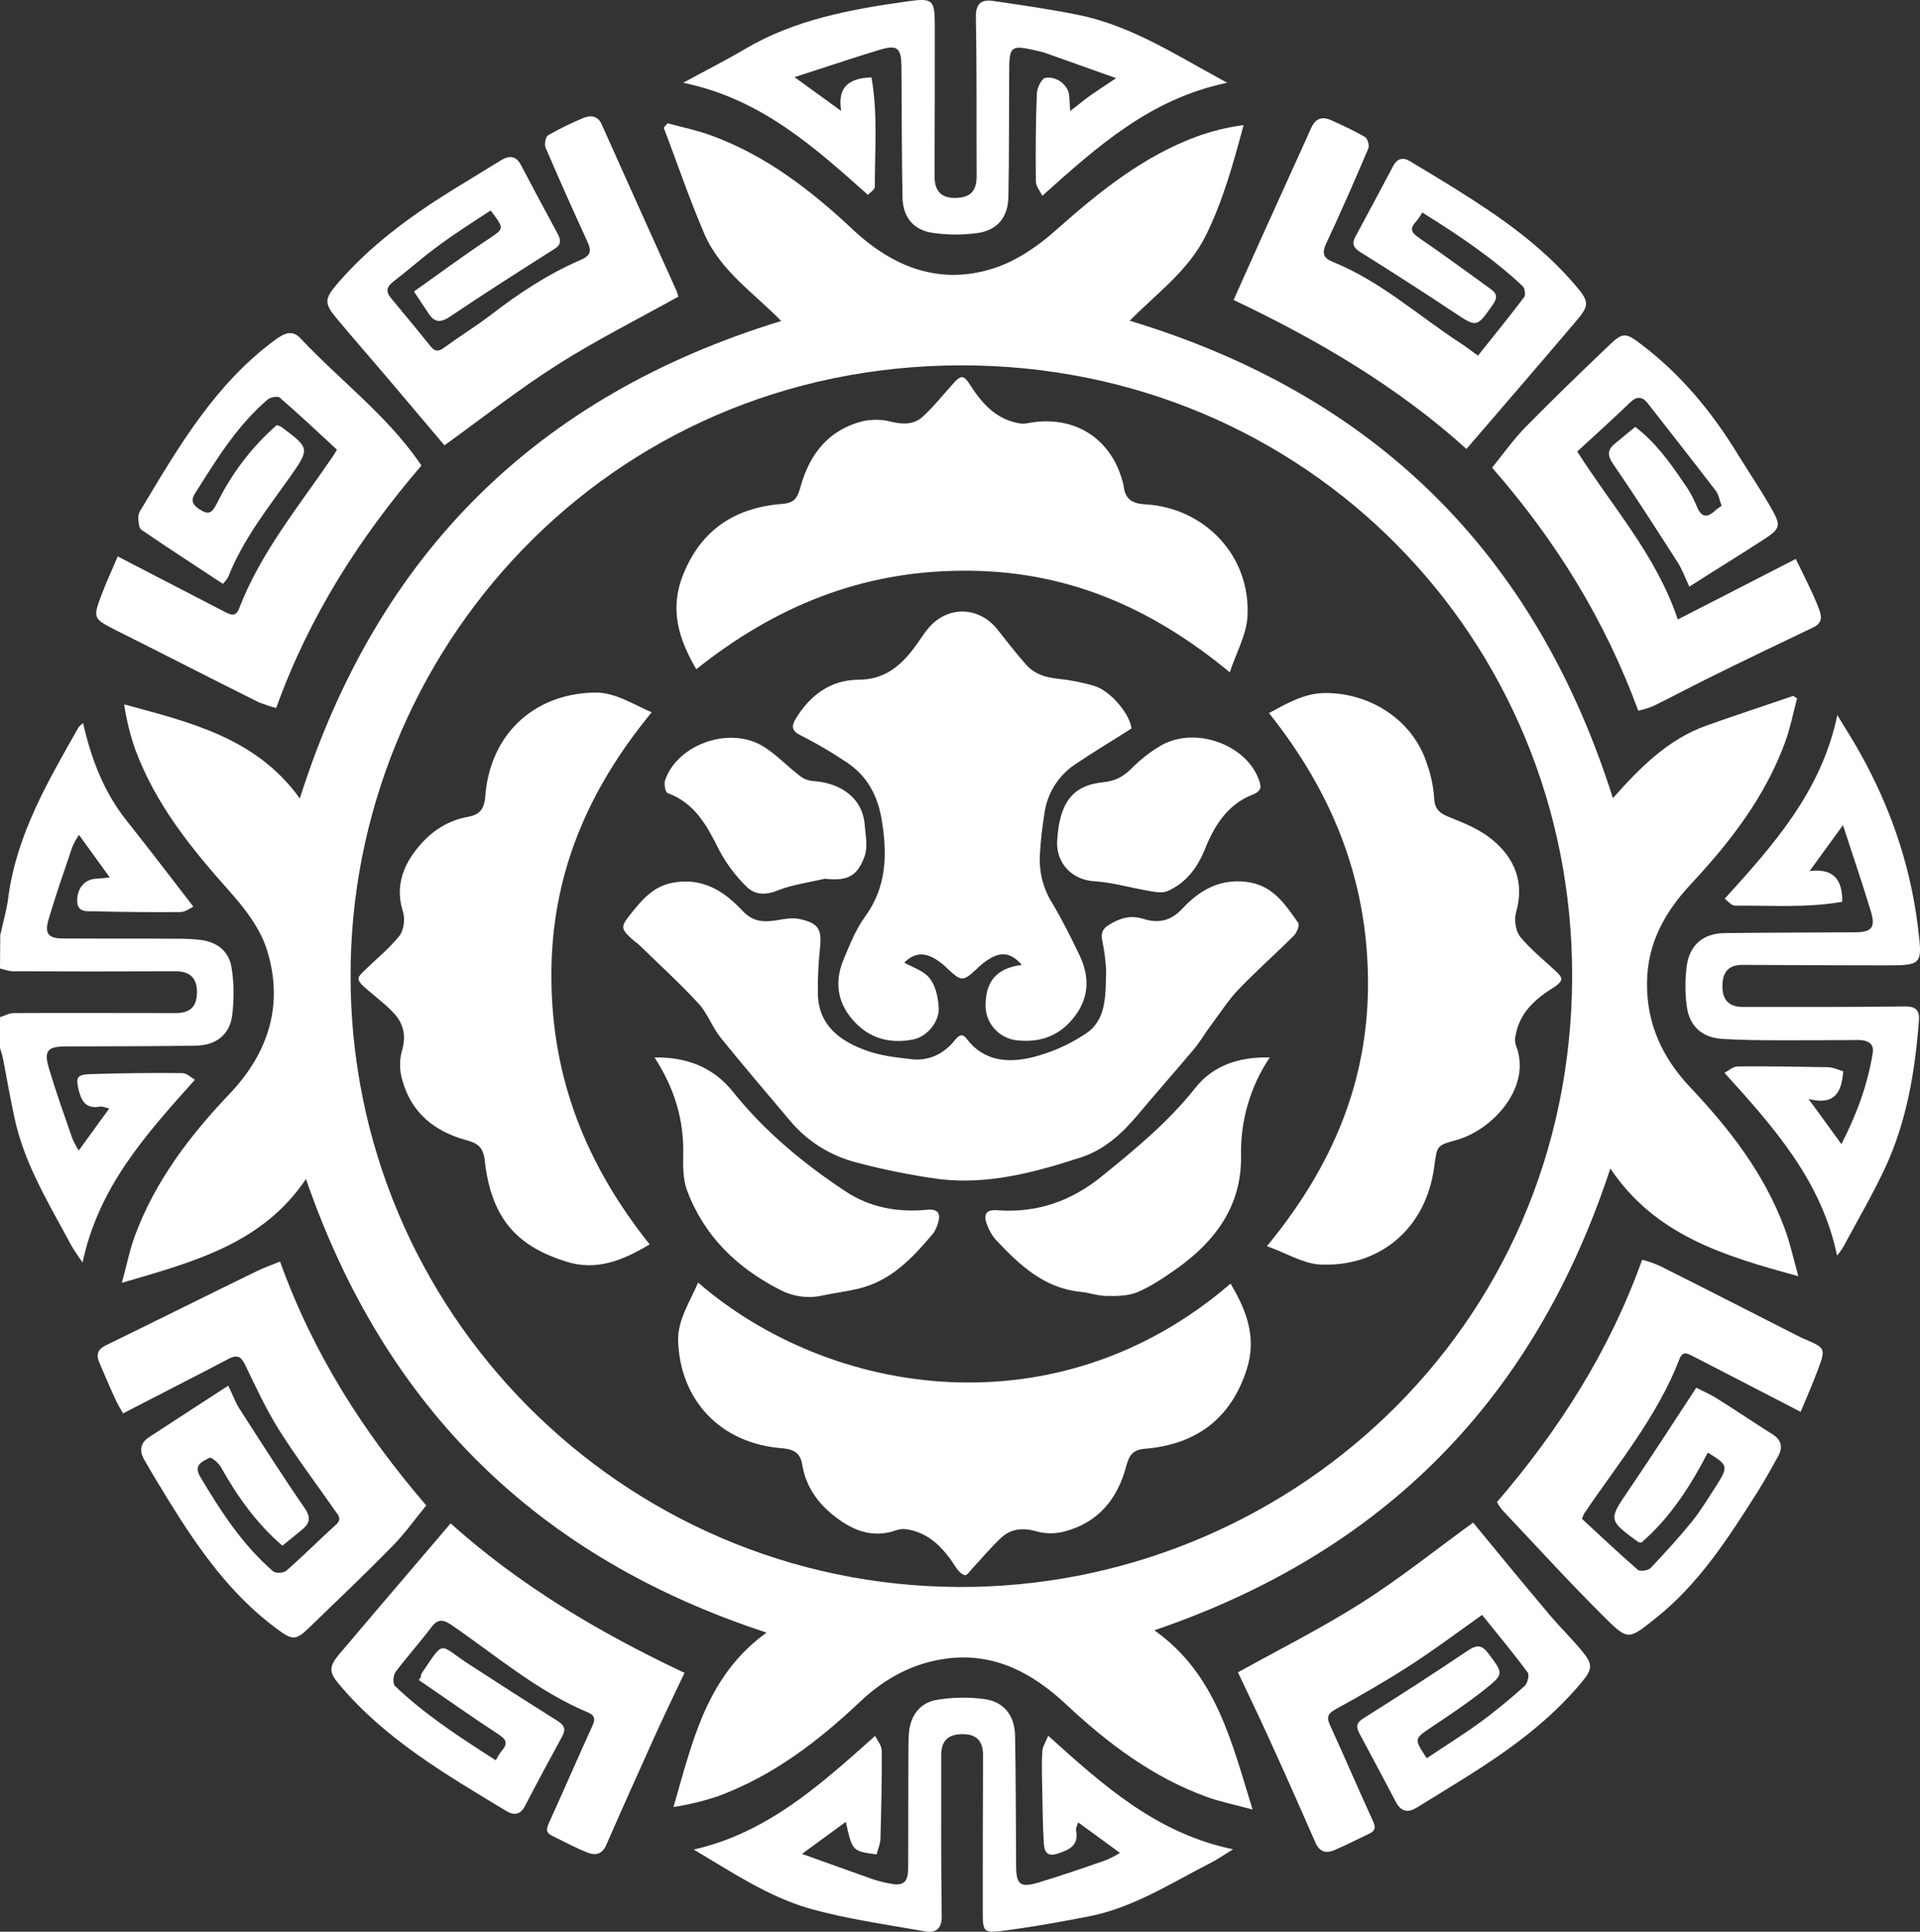 <svg xmlns:xlink="http://www.w3.org/1999/xlink" xmlns="http://www.w3.org/2000/svg" x="0" y="0" focusable="false" aria-hidden="true" class="classes-experience-1i91nb7" viewBox="-0.1 0.02 748.64 753.34"><rect x="-0.1" y="0.02" width="748.64" height="753.34" fill="#333333" stroke="none"/><g fill="#FFFFFF"><g fill="#FFFFFF"><path d="M0 364.7c1-4.8 2.5-9.6 3.1-14.5 3.2-24.6 15.5-45.5 27.4-66.5.3-.5.9-.9 1.8-1.7 3.2 14.1 8.1 26.9 17 38.1 8.6 10.8 16.9 21.7 26 33.5-1 .4-2.9 2-4.9 2.1-11.2.1-22.3 0-33.5-.3-2.6-.1-6.7.7-6.9-3.7-.2-5.4 3.1-8.9 7.5-9 1.6-.1 3.2-.3 5.2-.5l-12-16.6c-1 1.5-1.9 3-2.6 4.7-3.2 9.4-6.5 18.9-9.3 28.4-1.6 5.5 0 7.3 5.8 7.3 14.8.1 29.7 0 44.5.1 2.8 0 5.7.1 8.5.4 6.7.7 11.6 4.3 12.6 10.9 1 6.2 1 12.6.2 18.8-1 7.4-6.4 11.5-14.1 11.6-16.8.3-33.7.2-50.5.3-7.4 0-8.9 1.6-6.8 8.6 2.7 9.1 5.9 18 9 27 .7 1.7 1.6 3.4 2.6 5l11.9-16.4c-1.4-.3-2.6-.9-3.8-.7-4.8.8-6.8-1.6-8-6-1.3-5.2-1.1-6.5 4.3-6.7 12-.4 24-.5 36-.4 1.7 0 3.4 1.7 4.9 2.6-19.1 21.3-37.6 41.8-43.8 71.3-1.7-2.6-3.2-4.5-4.4-6.7-8.6-16.1-18.4-31.8-22.2-50-1.6-7.4-2.9-14.8-4.3-22.2-.3-1.6-.8-3.2-1.3-4.8v-12c1.8-.6 3.6-1.6 5.4-1.6 21-.1 42 0 63 0 5.7 0 8.3-2.4 8.4-8s-2.7-8.4-8.6-8.3c-21 .1-42 .1-63 0-1.7 0-3.5-.7-5.2-1.1l.1-13z" fill="#FFFFFF"></path><path d="M701.1 497.7c-29-7.9-55.8-15.9-73.3-42-29.6 90-88.2 149.5-177.8 180.1 23.9 16.9 30 43 38.3 69.9-6.9-1.9-12.5-3-17.8-4.9-21.2-7.7-38.8-21-55.1-36.3-12.8-11.9-27.3-19.8-45.4-17.8-13.5 1.5-25 7.7-34.8 17-16.2 15.3-33.7 28.7-54.8 36.6-5.8 2-11.8 3.5-17.9 4.4 7.4-25.3 12.7-51 36.3-68C209.4 607.4 150 549 119.2 459.8c-17 25.3-43.8 32.3-71.8 40.5 1.9-6.8 3-12.6 5-18.1 7.9-21.5 21.5-39.3 37.1-55.7 15.2-16 21.1-34.9 14.5-56-2.6-8.4-8.6-16.2-14.6-22.9-15-16.8-28.9-34-36.8-55.4-2-5.7-3.4-11.6-4.3-17.5 25.6 7 51.4 12.9 68.5 36.7 30.3-95.5 92.6-157.1 187.7-186.2-10.5-10.8-23.5-19.4-29.8-33.6-5.9-13.7-10.7-27.8-16-41.8l1.5-1.7c5.6 1.5 11.4 2.7 16.9 4.7 21.4 7.8 39 21.4 55.4 36.8 15.8 14.8 34.2 21.9 55.3 14.9 8.7-2.9 17-8.6 23.9-14.8 16.7-14.8 33.8-28.7 55-36.5 5.9-2.1 11.9-3.6 18.1-4.4-4 14.9-8 29.4-14.7 43-6.8 13.8-19.2 22.6-29.7 33.3C536 154 598.6 215.8 628.8 311.3c10.5-11.9 21.4-22.9 36.4-28.3 11.2-4 22.6-7.7 33.9-11.6l1.5 1c-1.5 5.6-2.6 11.4-4.6 16.9-7.8 21.4-21.4 39-36.7 55.4-10.2 10.9-17.1 23.2-17.2 38.6-.2 16 6.1 29.4 16.9 40.8 15.3 16.2 28.8 33.6 36.7 54.8 2.1 5.6 3.4 11.6 5.4 18.8zM136.6 380.4c-.2 131.3 106.1 237.9 237 238.5 126.2.6 239.1-99.1 239.3-238.2.2-131.5-103.6-238.1-237.8-238.2-139-.1-238.6 112.2-238.5 237.9z" fill="#FFFFFF"></path><path d="M88.9 540.4c1.9 3.9 2.9 6.8 4.5 9.2 8.3 12.9 16.5 25.8 25.2 38.4 2.7 3.9 2.1 6.1-1.1 8.7-2.4 2-4.9 4-7.5 6.1-10.2-8.8-17.6-19.3-24-30.7-.9-1.6-3.7-3.9-4.4-3.6-2.6 1.4-6.4 2.7-3.7 7.3 8 13.5 16.5 26.6 28.5 37 1 .8 4 .7 5.1-.2 6.6-5.8 12.8-12 19.4-18 2.5-2.2.8-3.8-.4-5.5-7.3-10.5-15.1-20.8-21.9-31.6-5-8-9-16.7-13.1-25.2-1.6-3.3-3.1-4.1-6.4-2.4-13.5 7.1-27.1 14-41.2 21.3-1-1.7-2.2-3.6-3.1-5.7-2.1-4.5-4-9.1-6-13.7-1.4-3.2-1.2-5.4 2.5-7.2 19.5-9.5 38.9-19.2 58.4-28.7 3-1.5 6.2-2.6 9.4-3.9 12.9 35.9 32.5 66.6 57 95.1-4.2 5.1-8.2 10.8-13.1 15.8-10.7 10.9-21.8 21.5-32.8 32.1-5 4.8-6.3 4.6-12 .5-18-13.2-30.6-31-42.1-49.6-3.4-5.5-6.8-11.1-10-16.7-2-3.5-1.5-6.6 2.2-8.9 10-6.5 19.9-13 30.6-19.9zM45.8 217c14.6 7.6 28.2 14.6 41.7 21.6 2.1 1.1 4.3 2.2 5.6-1.2 8.4-21.9 23.3-39.9 36.3-59 .5-.7.9-1.4 1.9-3-7.3-6.8-14.7-13.7-22.3-20.3-.8-.7-3.6-.2-4.7.7-11.6 9.9-19.5 22.6-27.5 35.3-1.2 1.9-3.5 4.5.4 7.2s5.2 2.1 7.3-2c5.7-11.6 13.6-22 23.3-30.5.6.2 1.2.4 1.8.7 11.2 8.4 11.2 8.4 3.1 19.9-8.8 12.4-18.2 24.3-23.8 38.6-.6 1-1.3 1.9-2.1 2.7-10.6-7-21.3-13.9-31.8-21.1-1-.7-1.1-3.2-1.2-4.9.1-1.2.5-2.3 1.2-3.2 14.5-24.2 28.7-48.6 52-65.8 3.4-2.5 6.7-4.4 10.1-.7 15.2 16.2 33.3 29.7 46.2 48.2.4.5.7 1.1.9 1.4-24.2 28.2-43.8 58.9-56.6 94.5-2.2-.5-4.4-1.3-6.6-2.1-18.5-9.2-36.9-18.7-55.5-28-9.4-4.8-9.6-4.7-5.7-14.8 1.8-4.8 4-9.4 6-14.2zm620 349.5c-6.9 13.3-14.8 25.5-25.9 35.1-.6-.1-1-.1-1.2-.2-11.8-8.7-11.7-8.6-3.6-20.5 8.8-12.9 17.2-26 26.2-39.7 2.1 1.1 5.4 2.5 8.4 4.4 7.2 4.5 14.2 9.3 21.4 13.8 3.5 2.2 4 5.2 2.1 8.6-2.6 4.7-5.2 9.3-8 13.8-11.4 18-22.9 36-40 49.5-10.1 8-10.4 8.7-19.6-.5-13.8-13.7-26.9-28.1-40.2-42.2-.7-.9-1.3-1.8-1.8-2.8 24.2-28.2 43.8-58.8 56.6-94.5 2.4.6 4.7 1.4 6.9 2.4 18.4 9.2 36.7 18.6 55 27.9.5.2.9.4 1.4.6 8.3 3.6 8.4 3.6 5 12.6-2 5.3-4.3 10.6-6.5 15.8l-42-21.7c-2-1-4-2.2-5.2 1-8.6 22.4-23.9 40.7-37.1 60.2-.4.7-.7 1.5-1 2.2 7.1 6.5 14.3 13.4 21.8 19.9.9.8 4 .3 5-.7 5.6-5.9 11.1-11.9 16.2-18.2 3.6-4.5 6.6-9.6 9.8-14.5 4.3-6.9 4.2-7.5-3.7-12.3zm-7.2-337.7c-1.9-4.1-2.9-6.9-4.5-9.4-8.3-12.9-16.5-25.8-25.2-38.4-2.3-3.4-2.3-5.5.7-8l7.9-6.5c7.9 6 13.5 13.8 18.9 21.8 2 2.7 3.6 5.6 4.9 8.7 1.7 4.5 3.9 5.5 7.5 2 .8-.6 1.5-1.2 2.4-1.7-.8-2-1.1-4.3-2.3-5.9-8.8-11.5-17.7-22.8-26.6-34.2-2.1-2.6-4.2-2.7-6.7-.3-6.7 6.4-13.6 12.7-20.7 19.2 13.6 21.5 30.8 40.4 39.2 65.5l46-23.6c1.5 3.1 3.2 6.4 4.8 9.8 1.5 3.2 3 6.3 4.2 9.6 1.1 2.8 1.5 5.5-2 7.2-13.6 6.5-27.2 13-40.7 19.7-7.3 3.6-14.4 7.4-21.7 11-1.9.8-4 1.4-6 1.9-13-35.3-32-66.2-57-94.8 4.2-5.2 8.3-11 13.2-16 10.6-10.8 21.5-21.3 32.5-31.8 5.2-5 6.5-4.9 12.3-.4 15.4 11.6 27.5 26.2 37.5 42.5 4.6 7.5 9.6 14.8 13.9 22.5 3.2 5.7 2.7 7.1-2.7 10.7-9.7 6.3-19.5 12.3-29.8 18.9zM480.9 117c6.9-15.4 13.6-30.4 20.4-45.3 3.2-7.2 6.6-14.4 9.8-21.7 1.6-3.6 4.1-4.7 7.6-3.2 4.6 2 9.1 4.2 13.4 6.6 1 .6 1.9 3.4 1.3 4.6-5.3 12.5-10.7 24.8-16.4 37-1.7 3.7-1.2 5.7 2.7 7.2 18.5 7.5 33.2 20.9 49.6 31.6 2.1 1.3 4 2.9 6.9 4.9 6.2-7.7 12.2-15.2 18-22.8.6-.8.3-3.5-.6-4.3-11.8-11.1-25.2-20-39.1-28.7-.8 1.3-1.6 2.5-2.5 3.6-2.8 3-1.5 4.4 1.5 6.5 9.3 6.3 18.4 13.1 27.6 19.7 2.5 1.8 2.8 3.3.9 6.1-6.4 9.1-6.2 9-15.4 2.9-12-8-24.2-15.8-36.5-23.5-2.5-1.6-3.1-3.2-1.8-5.7 5-9.2 9.9-18.5 14.8-27.7 1.6-3 3.8-3.6 6.6-1.9 6 3.6 12 7.2 17.9 10.9 17 10.6 33.4 22 46.5 37.4 5.4 6.3 5.7 7.8.4 14-14 16.5-28.1 32.8-42.8 49.9-26.8-24.2-57.7-42.4-90.8-58.1zM193.2 686.5c.7-1.3 1.5-2.6 2.4-3.8 2.6-3 1.5-4.5-1.6-6.5-10.4-6.8-20.5-14-30.8-21l.8-1.2c0-.5.1-1 .3-1.4 9.2-13.5 6.4-11.4 18.4-3.6 11.4 7.4 22.9 14.8 34.4 22 2.6 1.6 3.6 3.1 2.1 6-4.9 9-9.8 18.1-14.6 27.3-1.8 3.5-4.3 3.8-7.4 1.9-23.5-14.2-47.3-28-65.3-49.6-3.7-4.5-3.8-6.6.2-11.4 11.4-13.5 22.9-26.9 34.3-40.3 2.8-3.3 5.6-6.5 9.2-10.8 27 24.2 57.7 42.5 91.2 58.3-4 8.5-8 16.7-11.7 24.9-6.3 14-12.6 28-18.8 42.2-1.6 3.7-4.3 4.2-7.3 3-4.8-1.9-9.3-4.4-13.9-6.6-2.4-1.2-2.2-2.6-1.2-4.9 5.8-12.7 11.3-25.5 17.1-38.2 1.2-2.7.5-4-1.9-5-19.6-8.2-35.6-22-52.9-33.9-3.3-2.3-5.5-2.8-8.1.7-4.5 6-9.5 11.5-14 17.5-.9 1.2-1.1 4.5-.2 5.4 11.8 11.3 25.3 20 39.3 29zm-31.9-572.8c9.8-6.9 19-13.8 28.7-20.2 6.5-4.4 6.8-4 1.2-11.4-6.7 4.4-13.5 8.7-20 13.5-6.2 4.5-11.9 9.6-18 14.3-2.5 1.9-3 3.8-.9 6.3 5.2 6.3 10.4 12.5 15.5 18.9 1.8 2.2 3.3 2 5.4.4 5.9-4.3 12.2-8.2 18-12.6 11-8.5 22.5-16.1 35.3-21.6 3.7-1.6 4.1-3.5 2.5-6.9-5.6-12.2-11.1-24.5-16.4-36.9-.5-1.3 0-4.1 1-4.7 4.4-2.6 9.1-4.8 13.8-6.8 2.7-1.1 5.6-.9 7.1 2.5 9.7 21.7 19.5 43.5 29.3 65.2.2.7.4 1.3.6 2-15.8 8.8-31.9 16.9-46.9 26.4s-29.2 20.7-44.3 31.6c-6.7-8-13.8-16.3-20.8-24.6S138 132.4 131 124c-4.8-5.8-4.5-7.5.4-13.3 12.6-14.7 28-26 44.3-36.2 6.5-4 13.1-8 19.6-12 3.3-2 5.9-1.7 7.8 2 4.7 9 9.5 17.9 14.3 26.8 1.2 2.3 1.4 4.1-1.3 5.8-13.6 8.6-27.2 17.3-40.6 26.3-4.1 2.8-6.4 2.3-8.8-1.6-1.4-2.2-2.9-4.3-5.4-8.1zm394.9 572c7-4.7 13.8-8.9 20.4-13.7 6.2-4.5 12.1-9.4 17.8-14.5 1.1-1 1.9-4.2 1.2-5.2-5.6-7.6-11.6-14.8-17.8-22.5-9.9 7-18.8 13.7-28.1 19.7s-19 11.6-28.7 16.9c-3.1 1.7-4.1 3-2.5 6.4 5.7 12.4 11 24.9 16.7 37.3 1 2.2 1.2 3.7-1.2 4.9-4.6 2.2-9.2 4.6-14 6.6-3.1 1.3-5.6.6-7.2-3-6.2-14.2-12.5-28.4-19-42.6-3.7-8.1-7.6-16.1-11.2-23.8 16.4-9.1 32.5-17.2 47.7-26.8s29.1-20.8 44-31.6c9.8 11.9 19.8 24.1 30 36.2 4 4.7 8.4 9 12.3 13.7 4.5 5.4 4.3 7.2-.1 12.5-12.7 15.2-28.4 26.5-45 36.9-6.4 4-12.8 7.9-19.1 11.8-3.4 2.1-6.1 1.8-8.2-2.1-4.7-9-9.5-17.9-14.3-26.9-1.3-2.4-1.1-4.1 1.5-5.7 13.8-8.7 27.5-17.5 41-26.6 3.5-2.3 5.4-2 7.8 1.2 5.9 7.8 6.2 8-1.3 14-6.8 5.4-14 10.2-21.2 15-6.4 4.4-6.5 4.2-1.5 11.9zm116.1-267.3c1.7-.9 3.4-2.5 5.2-2.5 11.7-.1 23.3.1 35 .3 2 0 4.1 1 6.1 1.6-.6 8.1-3.2 13.4-13.5 10.8l12.8 17.6c5.9-11.5 10.2-23.1 12.2-35.5.7-3.9-2.2-5.1-5.7-5.1-10.3.1-20.7.1-31 .1-7.2 0-14.3-.1-21.5-.5-8.1-.4-13.2-4.7-14.3-12.7-.7-5.3-.7-10.6 0-15.9 1.2-8.2 6.5-12.6 14.8-12.7 16.8-.2 33.7-.2 50.5-.3 6.8 0 8.4-1.8 6.5-8.1-3.3-10.9-7-21.7-10.9-33.7l-13 17.9c8.3-1 12.9 2.3 12.7 12-13.5 2.4-27.7 1.4-41.8 1.5-1.4 0-2.8-1.8-4-2.7 19.2-21.2 37.7-41.9 43.9-71.6 2.4 4 4.4 7.1 6.3 10.3 13.2 22.3 21.9 46.2 25.1 72.1 1.8 14.9 2 15.2-12.8 15.2-18.5 0-37-.1-55.5-.2-5.3 0-7.8 2.5-7.9 8-.1 5.7 2.5 8.4 8 8.4 21 0 42 .1 63-.2 4.6-.1 6 1.7 5.6 5.8-1.5 19.5-4.7 38.7-12.9 56.6-4.9 10.6-10.8 20.6-16.3 30.9-.8 1.4-1.7 2.7-2.7 3.9-6-29-24.3-49.7-43.9-71.3zM270.4 721.3c28.6-6.5 49.1-25 70.7-44.3.9 1.8 2.6 3.7 2.6 5.7.1 11.5-.2 23-.5 34.5-.1 2-1 4.1-1.5 6-9.5-1.3-9.5-1.3-12-12.7L312.6 723c9.8 3.5 18.7 6.7 27.7 9.9 2.2.7 4.5 1.3 6.8 1.7 4.9 1 6.8-.5 6.9-5.6.1-15 0-30 .1-45 0-2.7 0-5.3.2-8 .5-6.8 4.2-12 11-13.1 6.1-1 12.2-1.1 18.3-.3 7.7 1 11.9 6.3 12.1 14.3.3 16.8.3 33.6.4 50.5 0 7.5 1.5 8.9 8.6 6.8 8.9-2.7 17.7-5.7 26.5-8.8 1.9-.8 3.7-1.7 5.4-2.8l-16.3-11.9c-.3 1.1-1 2.2-.8 3.2 1 5.6-2.2 7.3-6.9 8.9s-5.5-.9-5.7-4.1c-.4-6.8-.5-13.7-.6-20.5-.1-5-.3-10 0-15 .1-2.1 1.5-4.1 2.3-6.3 21.6 19.5 42.3 38.1 72.1 44.3-3.7 2.3-6.5 4.2-9.5 5.7-15.2 7.8-29.8 17.2-46.9 20.5-11.4 2.2-22.9 4.3-34.4 5.7-6.3.8-6.8-.2-6.8-6.6 0-20.7 0-41.3.1-62 0-5.6-2.6-8.3-8.2-8.2s-8.1 2.7-8.1 8.3c0 20.8-.1 41.7.2 62.5.1 5.2-2.3 6.8-6.5 6.1-15.2-2.7-30.6-4.8-45.4-9-16.3-4.8-30.4-14.4-44.8-22.9zm208-689c-29.9 6.2-50.6 24.8-72.1 44.1-.8-1.8-2.4-3.6-2.5-5.5-.1-11.5-.1-23 .4-34.5.1-2.2 1.9-5.8 3.3-6 4.7-.8 9.2 3.2 9.3 7.1.1 1.6.2 3.2.4 5.8 3.2-2.4 5.6-4.5 8.2-6.3s5.5-3.7 9.7-6.5l-28.1-10-2.4-.6c-10.9-2.5-11.2-2.2-11.2 9.2-.1 15.8 0 31.6-.3 47.5-.1 8-4.2 13.2-12 14.3-5.9.8-11.9.8-17.8-.1-7.4-1.2-11.3-6.2-11.5-13.7-.3-17-.3-34-.4-51-.1-7.4-1.5-8.8-8.7-6.6-10.6 3.2-21.1 6.8-33 10.6l18.2 13.2c-1.5-9 2.6-12.8 11.8-13.1 2.5 14 1.3 28.4 1.3 42.7 0 1.1-2 2.3-2.7 3.1-21.3-19-41.9-37.5-72-43.7 8.7-4.8 16.4-8.6 23.8-13C309.6 7.7 331.4 3.7 353.4.6c10.4-1.5 11-.7 11 9.7 0 19.5 0 39-.1 58.5 0 5.8 2.7 8.6 8.5 8.4 5.6-.2 7.9-2.8 7.9-8.5-.1-20.7.1-41.3-.3-62-.1-5.4 2.3-7 6.8-6.3 11 1.6 22.1 3.2 33 5.4 20.3 4.1 37.5 15.2 55.3 24.9.6.3 1.3.7 2.9 1.6zM431.2 378c-.3-3.7-.7-7.4-1.5-11.1-.7-3.1.3-4.8 2.6-6.2 4.1-2.6 8.4-3.9 13.2-2.4 6 1.9 10.8 1 15.5-4 6.4-6.9 14.2-11.6 24.7-10.4s15.2 8.7 20.4 16c.6.9-.5 3.8-1.7 5-7.1 7.1-14.6 13.7-21.5 20.9-3.9 4-6.9 8.8-10.3 13.3-2.5 3.3-4.6 7-7.2 10.1-7.4 8.8-15 17.4-22.4 26.2-5.9 7-12.7 13-21.4 15.9-18.1 5.9-36.5 10.9-55.8 8.5-10.7-1.5-21.3-3.6-31.8-6.4-10.3-2.6-19.5-8.4-26.2-16.5-9-10.7-18.1-21.3-26.9-32.2-3.3-4.1-5.1-9.5-8.6-13.3-7.3-7.9-15.3-15.2-23.1-22.8-.8-.8-1.8-1.4-2.7-2.2-4.6-4.2-4.7-4.9-.8-9.8 4.5-5.6 8.8-11 16.8-12.4 11.5-2 19.8 3.4 26.9 11 4.1 4.4 8.3 4.5 13.4 3.7 2.9-.5 6-1.1 8.8-.5 7.7 1.7 8.8 4.1 8 11.7-.6 5.8-.9 11.6-.8 17.4.2 12.3 8.5 18.4 18.6 22.1 5.6 2.1 11.9 2.8 18 3.5 6.7.7 12.4-2 16.7-7.3 1.4-1.7 2.8-3.2 4.7-.7 6.8 9 16.4 9.5 25.8 7.2 7.1-1.8 13.8-4.7 19.9-8.7 8.8-5.3 8.5-14.6 8.7-25.6z" fill="#FFFFFF"></path><path d="M398.3 376.3c-3.9-4.5-7.6-5.3-12.4-2.5-2 1.2-3.8 2.7-5.4 4.3-5.1 4.7-5.7 4.7-10.9-.1-1.5-1.5-3.2-2.9-5-4-4.7-2.8-8.4-2.2-12.1 1.4 3.3 1.9 7.6 3.2 9.9 6.1s3.2 7.2 3.5 11c.6 5.7-4.4 11.8-10 12.9-9.3 1.8-17.5-.5-23.8-8-6-7.1-6.7-15.1-3.2-23.4 2.4-5.7 4.7-11.6 8.3-16.5 8.5-11.7 8.7-24.4 6.5-37.7-1.6-9.8-5.9-17.6-14.3-22.9-5.5-3.7-11.2-7-17.1-10-4-1.9-3.8-3.9-2-6.8 5.6-9.1 13.5-14.9 24.3-15 10.7 0 17.2-6 22.8-13.9 1.4-1.9 2.6-3.9 4.1-5.7 7.4-9.4 20-9.3 27.4.1 3.6 4.6 7.2 9.2 11 13.5 3.2 3.7 7.5 5.1 12.4 5.6 4.8.5 9.5 1.4 14.2 2.8 6.4 1.8 14 11.1 14.6 16.6-7.5 4.8-14.9 9.2-22 14-6.6 4.4-11 11.5-12 19.4-.8 5.1-1.4 10.2-1.7 15.4-.5 6.9 1.2 13.7 4.9 19.5 3.8 6.4 7.2 13.2 10.4 19.9 3.9 8 4.1 16.1-1.4 23.6-5.7 7.9-13.6 10.9-23.1 9.8-6.6-.8-11.7-6.3-12-12.9-.2-10 4.2-15.2 14.1-16.5z" fill="#FFFFFF"></path><path d="M271.4 261c-6.9-11.8-10.5-23.3-5.2-36.7 7.1-17.9 20.5-26.4 39-27.8 5.2-.4 5.9-3.4 7-7.2 3.6-12.5 11-21.7 24-25 3.7-.8 7.6-.8 11.2.2 4.6 1.1 8.9 1.1 12.2-1.9 4.6-4.2 8.4-9.1 12.6-13.7.8-.9 2.2-2 3-1.8 1.1.3 2.1 1.6 2.8 2.8 4.7 7.3 10.1 13.6 19.3 15.2 1 .2 2 .2 3 0 17.7-3.5 32.4 5.2 37.2 22.3.2.6.4 1.3.5 1.9.5 5.2 3.1 7.1 8.5 7.4 23.5 1.4 41.2 20.5 39.8 43.8-.4 7-4.2 13.7-6.9 21.7-31.2-25.8-64.7-40-104.5-39.6-39.2.2-72.8 13.9-103.5 38.4zm222.5 225c25.5-31 39.8-64.4 39.4-104.1-.4-39.3-14-72.9-38.6-103.8 6.7-3.6 13.3-7.5 21-7.8 17.1-.5 35 9.6 40.7 27.9 1.5 4.2 2.4 8.6 2.7 13.1.2 4.5 2.4 6 6.2 7.5 5.8 2.3 11.8 4.8 16.5 8.7 8.8 7.3 12.6 16.7 9.2 28.5-.8 2.8-.1 7.2 1.7 9.4 4.1 5 9.3 9.1 14.1 13.6.9.8 2.1 2.2 1.9 3-.3 1.1-1.6 2.2-2.7 2.9-7.4 4.6-13.7 10-15.2 19.2-.3 1.1-.2 2.3.1 3.4 6.7 16.5-9.3 33.2-22.8 37-8.3 2.3-7.8 2.3-9 10.7-3.3 24.6-22.1 39.4-45.2 37.9-6.4-.6-12.7-4.5-20-7.1zm-221.8 14.2c51.8 44.8 140.3 58.5 207.6.4 6.3 10.5 10.3 21.1 6.3 33.5-6.2 19.3-19.9 29.3-39.7 30.9-5 .4-6.2 2.9-7.3 6.9-3.4 12.8-11 22-24.2 25.4-3.5.9-7.2.9-10.8-.1-5.2-1.5-9.8-1-13.5 2.3-4.1 3.7-7.6 8.1-11.5 12.2-.9 1-2.1 2.8-2.9 2.6-1.2-.3-2.5-1.6-3.3-2.8-4.7-7.3-10.1-13.6-19.3-15.1-1.3-.2-2.6-.1-3.9.3-9.8 3.6-18.1-.2-25.3-6.2-6-4.9-10.3-11.3-11.6-19.3-.7-4.4-3.1-6-7.8-6.4-24.1-1.8-40-18.8-40.6-42.3 0-8 4.5-14.6 7.8-22.3zm-18.9-14.9c-10.3 6.2-20.7 10.5-32.6 6.7-18.3-5.8-29.1-15.9-31.7-39.5-.6-5.1-2.7-6.6-7-7.8-12.6-3.4-21.7-10.7-25.2-23.7-1-3.5-1.1-7.2-.2-10.7 1.8-5.8 1-10.7-2.8-14.9-3.6-4-8.1-7.1-12.1-10.8-.9-.8-2-2-1.9-3s1.2-2 2.1-2.9c4.7-4.6 9.8-8.7 13.9-13.8 1.7-2.2 2.2-6.6 1.3-9.4-2.8-8.9-.5-16.6 4.7-23.5s11.8-11.8 20.5-13.4c4.5-.8 6.5-2.8 6.9-7.9 1.8-24.2 18.8-40 42.3-40.6 8.2-.2 14.8 4.3 22.6 7.7-25.1 30.5-39.4 63.9-39.1 103.6.2 39.5 13.7 73 38.3 103.9z" fill="#FFFFFF"></path><path d="M495 412.4c-7.6 11.3-11.5 24.7-11.2 38.4.3 19.5-10.1 33.4-25.4 44.2-4.7 3.3-9.6 6.6-14.9 8.9-3.6 1.5-8.1 1.6-12.1 1.5-3.5 0-6.9-1.3-10.3-1.6-14.4-1.5-24-10.8-33.1-20.5-1.4-1.7-2.5-3.6-3.2-5.6-1.7-4.2-.3-6.1 4.1-5.7 15.2 1.1 28.5-3.5 40.3-13 13.1-10.6 26-21.2 36.6-34.5 6.9-8.9 17.1-12.4 29.2-12.1zm-239.9 0c12.7-.2 23 3.9 30.6 13.4 12.4 15.5 27.5 28 44 38.9 9.4 6.2 20.2 8.2 31.6 7.1 4.2-.4 5.6 1.3 4.3 5.3-.4 1.4-1 2.8-1.9 4-8 9.5-16.4 18.5-29.2 21.5-4.7 1.1-9.5 1.7-14.2 2.7-5.6 1.2-11.4.3-16.5-2.4-16.7-8.6-29.5-21-36.1-38.9-1.5-4.2-1.5-9.2-1.4-13.8.3-13.5-3.4-25.8-11.2-37.8zm66.4-69.7c-6.3 1.5-12.8 2.3-18.7 4.7-4.8 1.9-8.9 1.4-11.9-1.7-4.2-4.1-7.8-8.9-10.6-14.2-4.7-9.4-9.4-18.3-20.1-22.2-.9-.3-1.5-3.7-.9-5.2 4.9-14 25.8-21.4 39-12.5 4.7 3.1 8.6 7.2 13.1 10.7 1.5 1.3 3.4 2.1 5.4 2.3 9 .5 19.4 5.2 20.3 17.4.3 3.9 1.2 8.2 0 11.7-2.8 8-6.6 10-15.6 9zm90.6-14.6c.8-14.6 5.7-21.8 17.8-23 5.3-.5 8.6-2.6 12-6.2 3-2.9 6.3-5.5 9.8-7.6 13.2-8.5 33.7-1.3 38.9 12.4 1.1 2.9 1.6 4.7-2.5 6.3-9.6 3.8-14.7 12-18.4 21.2-2.9 7.2-7.3 13.1-14.5 16.3-2 .9-4.7.4-7 0-7.2-1.2-14.2-3.3-21.4-3.8-8.5-.4-15.1-6.7-14.7-15.6z" fill="#FFFFFF"></path></g></g></svg>
